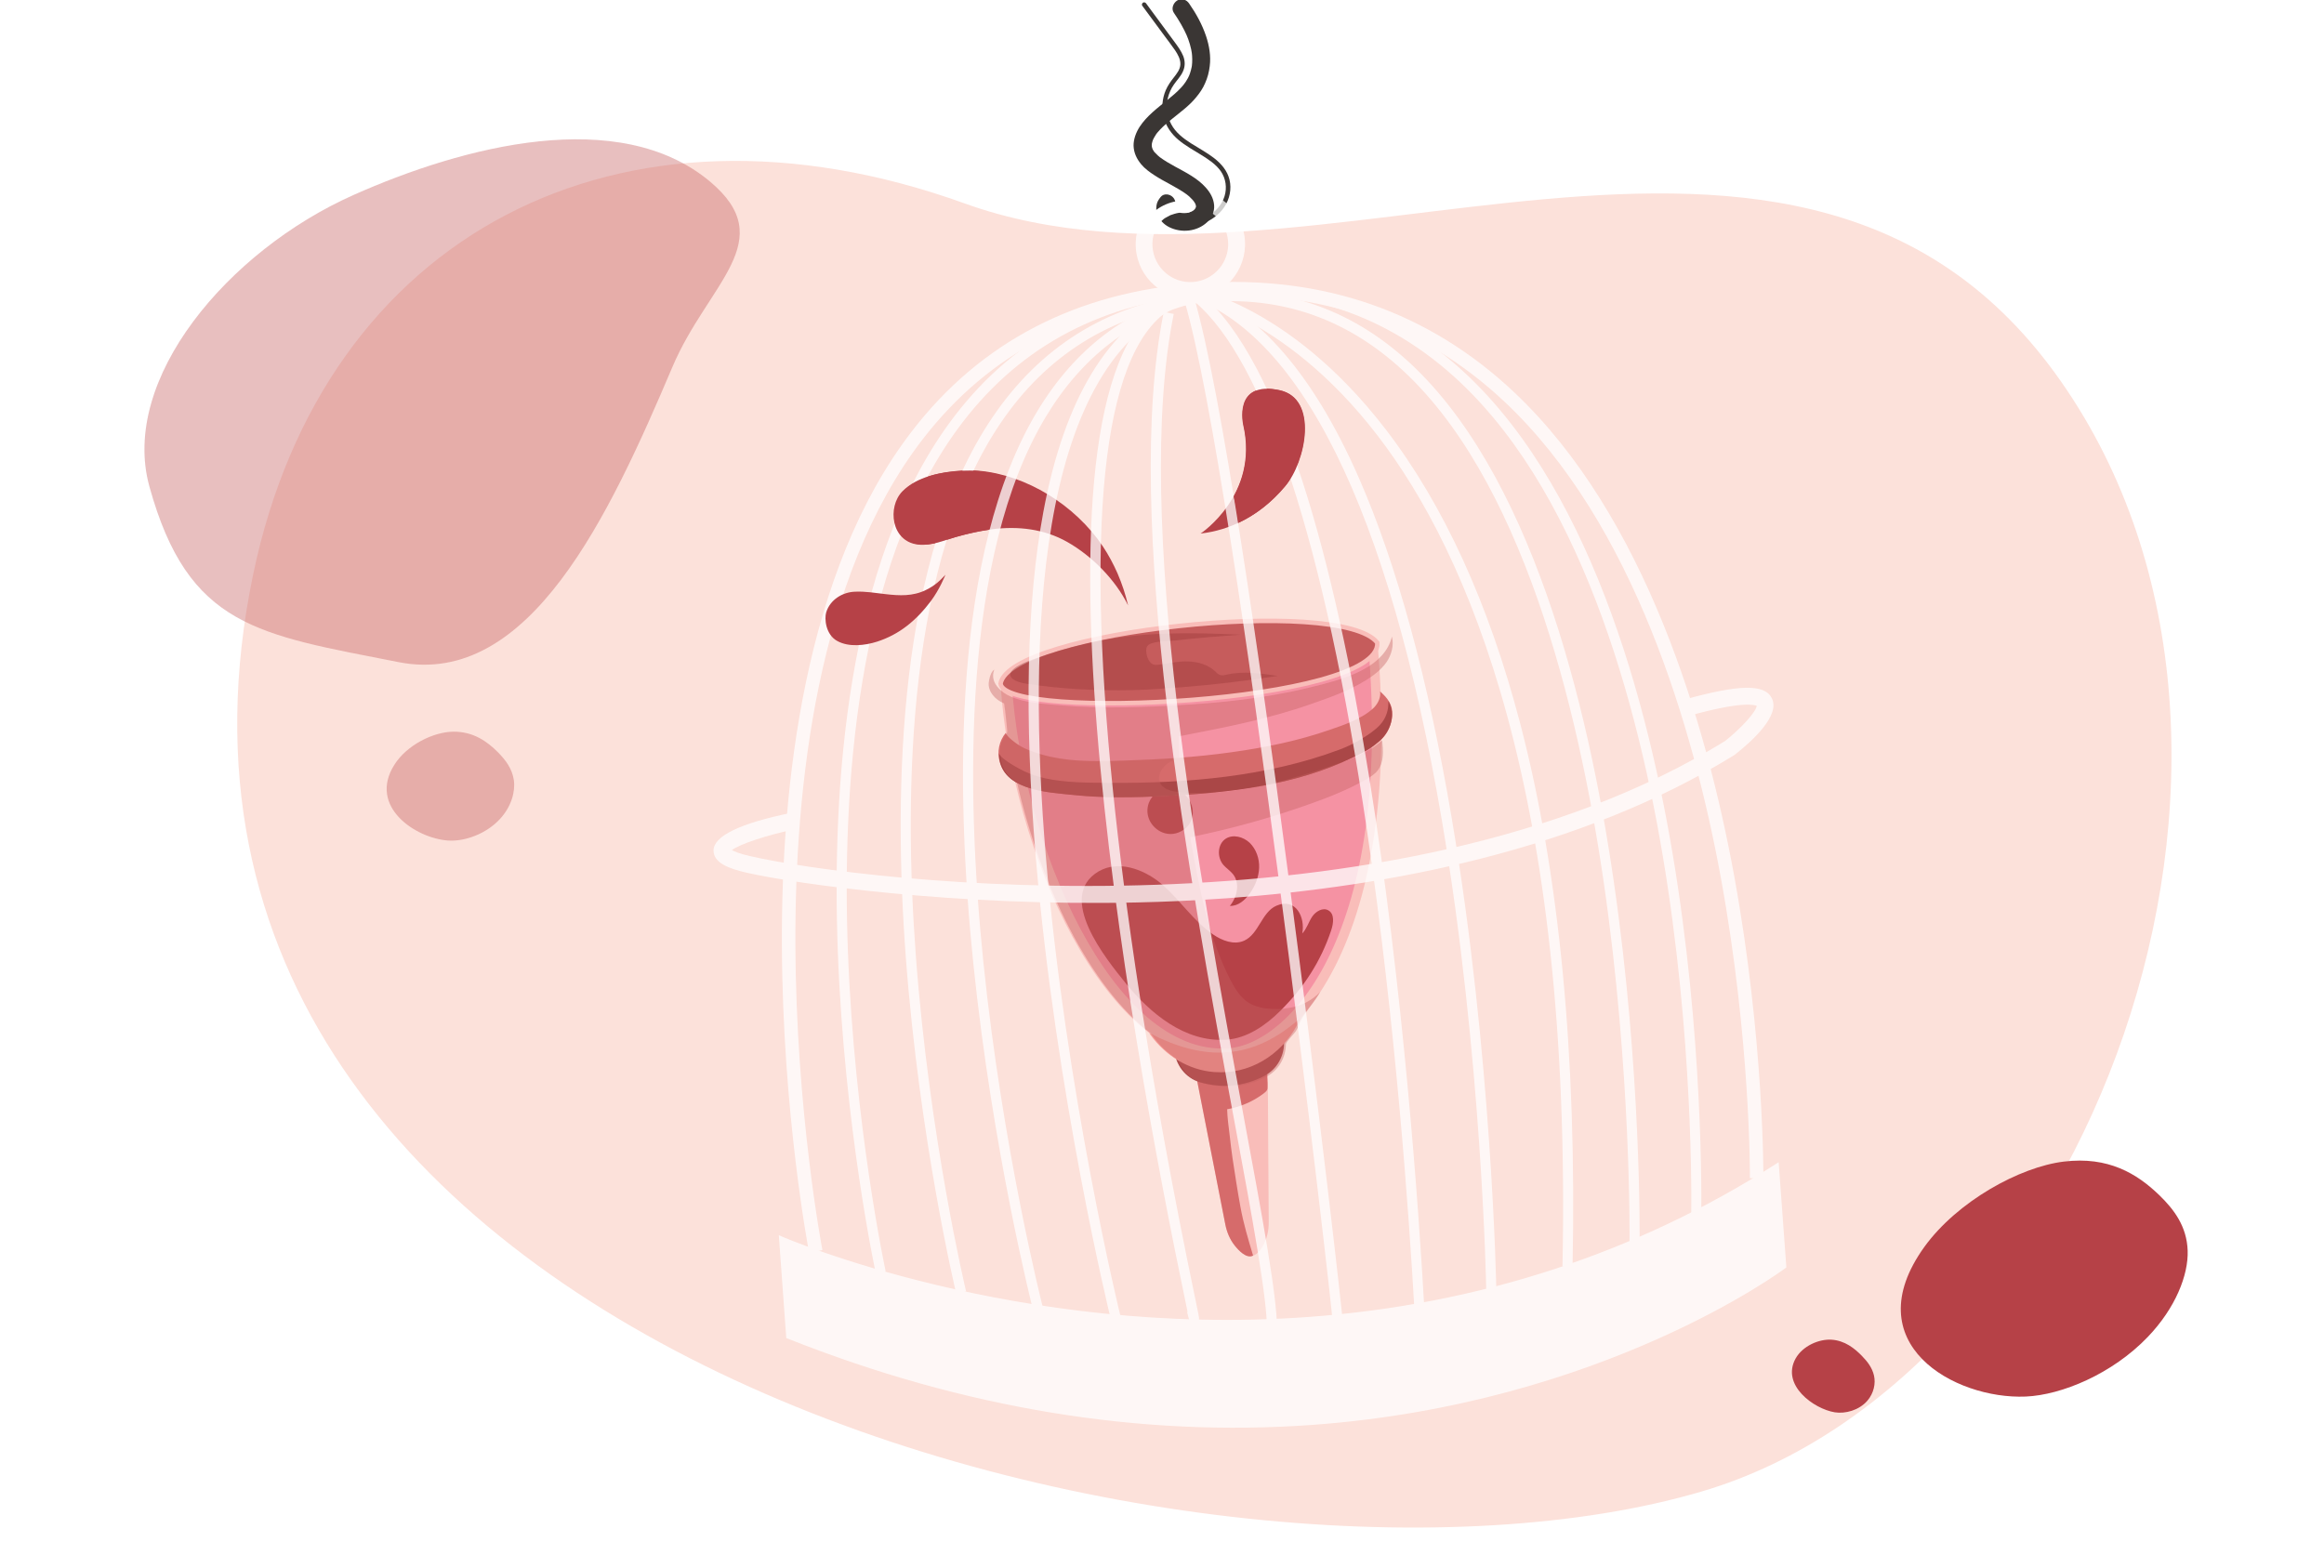 <?xml version="1.0" encoding="utf-8"?>
<!-- Generator: Adobe Illustrator 25.1.0, SVG Export Plug-In . SVG Version: 6.00 Build 0)  -->
<svg version="1.1" id="Layer_1" xmlns="http://www.w3.org/2000/svg" xmlns:xlink="http://www.w3.org/1999/xlink" x="0px" y="0px"
	 viewBox="0 0 1962 1323.9" style="enable-background:new 0 0 1962 1323.9;" xml:space="preserve">
<style type="text/css">
	.st0{fill:#FFFFFF;}
	.st1{fill:#FCE1DA;}
	.st2{fill:none;stroke:#F59120;stroke-miterlimit:10;}
	.st3{fill:#F9BDB9;}
	.st4{opacity:0.33;fill:#ED3B77;}
	.st5{fill:#B64147;}
	.st6{fill:#D66B6B;}
	.st7{fill:#AA4747;}
	.st8{fill:#F59B96;}
	.st9{fill:#C65C5C;stroke:#F9BDB9;stroke-width:3.804;stroke-miterlimit:10;}
	.st10{opacity:0.4;fill:#C66061;}
	.st11{opacity:0.42;fill:#9B3A3A;}
	.st12{fill:#3A3634;}
	.st13{opacity:0.75;}
</style>
<g>
	<g>
		<rect class="st0" width="1962" height="1323.9"/>
	</g>
	<path class="st1" d="M1436.8,1259.3c325.8-96.1,523.5-622.3,303.1-937.3s-634.1-45.1-925.4-150.2s-541.1,26.5-600.8,313.3
		C76.4,1145.4,1026.9,1380.3,1436.8,1259.3z"/>
	<path class="st2" d="M1168.4,823.8"/>
	<path class="st3" d="M844.7,577.2c8.6,140.8,89.7,324.2,192.2,317.9c54.5-3.3,148.3-98.7,126-352.5
		C1134.5,503.9,849.2,532.8,844.7,577.2z"/>
	<path class="st4" d="M854.1,576c8.3,136.8,85.4,315.1,182.3,309.2c51.5-3.1,140.1-95.7,118.6-342.2
		C1128.1,505.3,858.3,532.9,854.1,576z"/>
	<path class="st5" d="M930.8,734.1c-1.1,0.5-2.1,1-3.2,1.6c-36.6,21.5,6.4,74.3,22.7,94.4c20.7,25.5,49.9,50,84.8,47.8
		c17.7-1.1,33.5-12.2,45.7-24.3c19.8-19.6,34.3-41.8,43.1-68.3c1.9-5.8,2.9-13.6-2.4-16.6c-4.7-2.8-10.8,0.9-13.8,5.4
		c-3,4.6-4.5,10.1-8.3,14.1c2.7-13.5-5.4-30.5-21.7-23.5c-12.6,5.4-14.9,24-27.4,29.6c-8.5,3.8-18.5,0-26.2-5.3
		c-16.4-11.2-27.5-28.5-42.3-41.6C968,735.2,947.4,726.8,930.8,734.1z"/>
	<path class="st5" d="M1055.1,711.7c-5.3-5.1-14-7.5-20.2-3.6c-7.2,4.6-7.6,15.9-2,22.3c2.5,2.8,5.8,4.9,8.1,7.8
		c6,7.6,3.5,19.2-2.7,26.7c6.9,0.3,12.9-4.9,16.9-10.6c4.5-6.3,7.5-13.8,7.8-21.6C1063.3,725.1,1060.6,717.1,1055.1,711.7z"/>
	<path class="st5" d="M979.5,702c5.3,2.8,11.8,3.2,18-0.3c17.5-9.9,8.8-35.6-10-35.9c-7.6-0.1-15,5-17.6,12.1
		C966.2,688,971.4,697.7,979.5,702z"/>
	<path class="st3" d="M1007.6,896.9l26.9,137.2c1.3,6.4,3.8,12.5,7.9,17.6c9,11.3,16.7,11.9,23.2,1.4c3.9-6.4,5.6-13.9,5.5-21.4
		l-0.9-138.7L1007.6,896.9z"/>
	<path class="st6" d="M1007.6,896.9l26.9,137.2c1.3,6.4,3.8,12.5,7.9,17.6c3,3.8,9.9,11.5,15.5,8.5c-4.1-13.7-8.1-27-10.7-41.2
		c-2.5-13.7-4.6-27.5-6.7-41.3c-1-6.4-1.6-12.8-2.4-19.3c-0.9-7.3-1.9-14.4-2.1-21.8c11.1-1.9,21.8-6.5,30.8-13.3
		c1.1-0.9,2.3-1.8,3-3.1c1.4-2.8-2-27.1,0.5-27.2C1070.3,893.1,1007.6,896.9,1007.6,896.9z"/>
	<path class="st7" d="M991.3,885.4l0,0.4c0.8,13,9.4,24.5,21.8,28c18.4,5.2,37,3.8,54.4-5.4c10.8-5.7,17.2-17.4,16.5-29.6l0,0
		C1054.4,897.6,1023.5,901.1,991.3,885.4z"/>
	<path class="st8" d="M970.1,872.1c46.6,24.3,87,23.7,127.9-12.7l-0.5,1.2c-11.9,26.4-37.8,44.9-66.8,44.8c-1.9,0-3.8-0.1-5.8-0.2
		c-21.6-1.7-41.1-13.9-53.7-31.5L970.1,872.1z"/>
	<path class="st9" d="M844.7,577.2c3.1,31.9,321.2,16.4,318.1-34.5C1132,503.1,852.6,533.1,844.7,577.2z"/>
	<path class="st6" d="M1141.3,609.2c-6.3,2.8-12.8,5-18.6,7c-26.7,9.3-54.6,15-82.6,18.9c-30.3,4.3-60.5,6.1-91.1,7.1
		c-15.4,0.5-30.9,0.9-46.3-0.7c-10.4-1.1-20.7-3.2-30.6-6.8c-4.7-1.7-9.4-3.6-13.4-6.5c-2.8-2-8.5-6.1-9.6-9.4
		c-5.6,6.7-7.6,16.3-5.1,24.6c7.2,24.6,42.1,25.7,62.7,27.8c26.1,2.7,52.3,2.1,78.5,0.8c53.3-2.8,108.1-8.9,156.8-32.4
		c7.1-3.5,13.4-6.3,19.5-11.3c1.6-1.3,3.2-2.6,4.7-4c5.4-5.3,8.7-12.7,9.2-20.2c0.6-8.8-3.8-14.6-10.3-20.3c0.8,4.9-1.6,9.9-5,13.5
		C1155,602.3,1148.3,606.1,1141.3,609.2z"/>
	<path class="st7" d="M1149.1,624.1c-0.4,0.2-0.8,0.5-1.2,0.7c-5.6,3.4-11.1,5.9-17.2,8.2c-60.9,22.8-128.9,28.5-193.5,28
		c-18.1-0.1-37.6,0-55.3-3.9c-7.6-1.7-15.1-4.5-21.9-8.3c-3.1-1.7-16.6-9.2-16.6-13.2c-0.5,31.7,40.1,33.3,63.1,35.7
		c26.1,2.7,52.3,2.1,78.5,0.8c53.3-2.8,108.1-8.9,156.8-32.4c7.1-3.5,13.4-6.3,19.5-11.3c1.6-1.3,3.2-2.6,4.7-4
		c8.4-8.3,12.4-21.9,6.1-32.5c0.3,7.6-1.9,14.5-7,20.1C1160.6,616.9,1154.8,620.6,1149.1,624.1z"/>
	<path class="st10" d="M1175.1,537.5c-6.1,25.1-36.4,34.4-58.2,40.2c-35.9,9.6-72.8,14.6-109.8,17c-38,2.5-75.9,4-113.8,0.7
		c-13.4-1.2-28.5-1.9-40.8-7.6c-3.5-1.6-6.7-3.8-9.3-6.6c-4.3-4.5-6.1-9.8-3.8-15.8c-2.1,1.4-3.1,4.1-3.8,6.5
		c-0.4,1.6-0.8,3.2-0.9,4.8c-0.5,7.6,5.7,14.1,12.3,16.9c0.2,0.1,0.5,0.2,0.6,0.4c0.2,0.2,0.2,0.4,0.2,0.7c1.1,6.9,1.7,14,2.4,21
		c0.1,0.9,0.2,1.9,0,2.8c-0.3,1.3-1.2,2.3-1.9,3.3c-4.4,6.1-4.8,15.4-2.8,22.4c2.2,7.5,7,12.8,13.1,16.6
		C878.5,747.3,919.7,833.2,972,873c-0.1-0.1-0.2-0.1-0.3-0.2l1.2,1.6c5.9,8.3,13.4,15.3,21.8,20.6c3.2,9.2,10.4,16.7,20.1,19.5
		c18.4,5.2,37,3.8,54.4-5.4c10.1-5.4,16.3-15.9,16.4-27.3c0-2.2,7.2-9.1,8.6-11.4c2-3.2,2.9-6.9,4.7-10c4.6-8,11.2-14.6,15.6-22.9
		c-6.7,7.3-16.2,11.9-26,13.5c-11.6,2-27.6,1.5-37.1-6.3c-5.7-4.7-9.5-11.3-12.9-17.8c-18.9-37.2-26.4-79-33.7-120
		c34-6.9,67.6-16.2,100.3-27.8c16.4-5.8,32.6-12.2,47.7-20.7c3.8-2.2,7.7-4.5,10.4-8c5.3-7,4.6-16.6,3.7-25.3
		c-11.3,10.1-25.7,15.8-40,20.6c-40.5,13.7-88,27.3-131,23.1c-4.7-0.5-9.7-1.2-13.4-4.1c-10.7-8.3,2.4-24.5,13.2-23
		c-0.2-6.7-0.6-13.2-0.4-20c37.5-7.2,75.1-14.5,111.1-27.1c16-5.6,32.2-11.2,46.7-20.2c6.5-4,12.8-8.8,17.3-15.1
		C1174.7,553.1,1177,545,1175.1,537.5z"/>
	<path class="st11" d="M997.2,580.3c-6.1,0.5-12.2,0.9-18.3,1.3c-7.6,0.6-15.2,0.9-22.8,1.1c-15.3,0.3-30.6,0.1-45.9-0.8
		c-14.4-0.9-28.9-2.3-43.2-4.5c-3.9-0.6-12.1-2.2-13.8-6.4c-2.8-6.7,15.1-12.9,19.4-14.5c16.5-5.9,33.4-10.7,50.6-14.4
		c41.3-8.8,82.4-8.1,124.2-6.2c-18.7,1.4-37.4,2.8-56,5c-5.2,0.6-20.7,0.1-23.1,5.2c-2,4.2,0.9,13.6,5.5,15c1.8,0.6,3.7,0.3,5.6,0
		c7.9-1.3,15.9-2.9,23.9-2.6c8,0.3,16.3,2.6,22.2,8c1.5,1.4,2.9,3,4.8,3.5c1.8,0.5,3.7,0,5.5-0.4c14.1-3.2,28.7-1,43,1.1
		C1051.8,574.9,1024.6,578.2,997.2,580.3z"/>
	<g>
		<g>
			<path class="st12" d="M989.6,191c15.8,3.1,34.7-2.4,44-16.2c4.5-6.7,6.3-15.2,4.4-23c-1.8-7.6-6.9-13.5-12.9-18.2
				c-6.2-4.8-13.2-8.5-19.8-12.7c-6.5-4.2-12.8-9-16.5-16c-3.7-6.8-4.7-14.9-2.8-22.4c1-4,2.7-7.8,5.1-11.2
				c2.5-3.6,5.7-6.8,7.5-10.8c2-4.2,2-8.7,0.4-13c-1.8-4.5-4.7-8.4-7.5-12.2c-6.4-8.7-12.8-17.4-19.2-26c-1.6-2.1-3.2-4.3-4.7-6.4
				c-0.6-0.8-1.6-1.2-2.6-0.7c-0.8,0.5-1.3,1.8-0.7,2.6c6.2,8.4,12.4,16.8,18.6,25.2c3,4.1,6.2,8.2,9.1,12.4
				c2.4,3.6,4.7,7.6,4.5,12.1c-0.2,4.2-3.1,7.8-5.6,11c-2.6,3.3-5,6.7-6.7,10.6c-3.1,7.2-3.7,15.3-1.8,22.9
				c2,7.7,6.6,14.2,12.6,19.2c5.9,4.9,12.6,8.6,19.1,12.6c6,3.7,12.3,7.8,16.5,13.7c4.3,6.2,5.4,14,3.2,21.2
				c-4.8,15.5-22.4,23.1-37.6,22.4c-1.9-0.1-3.8-0.3-5.7-0.7C988.2,186.9,987.2,190.5,989.6,191L989.6,191z"/>
		</g>
	</g>
	<path class="st5" d="M952.4,511.2c-10.8-21.9-30.6-41.8-51.4-53.6c-19.8-11.2-41.8-13.4-62.9-10.8c-10.6,1.3-20.9,3.7-31,6.6
		c-10.2,2.9-20.1,7.5-31.2,6.2c-22.7-2.6-25.9-31.8-13.3-44.8c12.3-12.7,32.9-16.6,50.5-17.5c4.5-0.2,9-0.2,13.5,0.2
		c39.9,3.6,80.9,28.8,104.3,63.6c4.9,7.3,9,15,12.5,22.9c1.9,4.4,3.6,8.9,5.1,13.4C949.9,501.8,951.2,506.1,952.4,511.2z"/>
	<path class="st5" d="M1013.6,450.5c0,0,49.5-32.7,36-91.5c0,0-9-38.1,30.5-29.5c32.9,7.1,22.2,60.2,4.6,81.2
		C1063.8,435.7,1038,447.8,1013.6,450.5z"/>
	<g class="st13">
		<g>
			<g>
				<g>
					<g>
						<g>
							<g>
								<path class="st0" d="M659.1,1045.2l6.1,83.7c501,199,841.6-59.2,841.6-59.2l-6.2-85.7
									C1100.5,1239.5,659.1,1045.2,659.1,1045.2z"/>
							</g>
						</g>
					</g>
				</g>
			</g>
			<g>
				<g>
					<g>
						<g>
							<g>
								<path class="st0" d="M1104.5,1112c-246.1,17.9-442.8-67.2-444.8-68.1l-2.2-1l6.3,86.9l0.8,0.3
									c148.7,59.1,297.9,83.6,443.6,73c245.6-17.9,397.8-131.3,399.3-132.5l0.6-0.5l-6.5-88.8l-2,1.3
									C1382,1058,1249,1101.5,1104.5,1112z M1505.3,1068.9c-10.8,7.9-160.4,114.2-397.2,131.4c-145,10.6-293.5-13.8-441.5-72.5
									l-5.9-80.5c22.2,9.2,211.1,84.4,444,67.4c144.2-10.5,276.9-53.7,394.6-128.4L1505.3,1068.9z"/>
							</g>
						</g>
					</g>
				</g>
			</g>
		</g>
		<g>
			<g>
				<g>
					<g>
						<g>
							<g>
								<path class="st0" d="M1421.7,590.8l3.8,13.7c45-12.6,55.7-9.4,57.6-8.5c-0.5,4.9-12.8,18.6-26.6,29.6
									C1177.9,797.7,729.1,745,632.9,722.8c-8.8-2-13-3.9-15-5c6.4-5,29.5-12.7,53.1-17.6l-2.9-13.9
									c-43.4,8.9-65.5,19.6-65.7,31.7c-0.1,10.9,13.7,15.5,27.2,18.7c42,9.7,177.9,28.7,330.1,25.3c24.1-0.5,49.9-1.7,77-3.6
									c133.8-9.7,297-40.1,427.5-120.9l0.7-0.5c14.7-11.6,38.3-33.1,30.9-47.5C1489.8,577.4,1468.3,577.8,1421.7,590.8z"/>
							</g>
						</g>
					</g>
				</g>
			</g>
		</g>
		<g>
			<g>
				<g>
					<g>
						<g>
							<g>
								<path class="st0" d="M1278.4,331.3c-72.3-68.2-161.5-99.2-265.4-92.3c-0.9,0.1-1.7,0.1-2.6,0.2
									c-101.5,7.4-182.5,49.4-240.6,125C678.3,483,659.6,665.4,660.1,797.5c0.5,142.7,22.7,259,23,260.2l11.2-2.2
									c-0.2-1.1-22.3-116.6-22.8-258.3C671,667,689.3,487.4,778.8,371.1c56.6-73.5,135.5-114.2,235-120.7
									c100.5-6.7,186.9,23.3,256.8,89.2c108.5,102.4,159,274.9,182.2,401.5c25.2,137.7,24.6,252.6,24.5,253.7l11.4,0.1
									c0-1.2,0.7-116.9-24.7-255.6C1440.5,610.9,1389.2,435.9,1278.4,331.3z"/>
							</g>
						</g>
					</g>
				</g>
			</g>
		</g>
		<g>
			<g>
				<g>
					<g>
						<g>
							<g>
								<path class="st0" d="M801.4,357.3c-87,119.2-99.2,308.1-94.1,445.7c5.5,148.7,31.8,271,32.1,272.2l8.3-1.8
									c-0.3-1.2-26.4-122.9-31.9-270.8c-5-136.2,6.9-323.1,92.5-440.2c48.8-66.9,117-104.9,202.7-113.1l-0.8-8.5
									C921.9,249.1,851.7,288.3,801.4,357.3z"/>
							</g>
						</g>
					</g>
				</g>
			</g>
		</g>
		<g>
			<g>
				<g>
					<g>
						<g>
							<g>
								<path class="st0" d="M1237.8,315.9c-61.7-57.9-136.8-83.2-223.6-75.6l0.8,8.5c84.1-7.6,157.1,17.1,217,73.3
									c107.8,101.1,155.3,288.5,176.1,427.8c22.7,151.4,19.7,280.4,19.6,281.7l8.5,0.2c0-1.3,3.1-130.9-19.7-283.1
									C1395.5,608.1,1347.4,418.8,1237.8,315.9z"/>
							</g>
						</g>
					</g>
				</g>
			</g>
		</g>
		<g>
			<g>
				<g>
					<g>
						<g>
							<g>
								<path class="st0" d="M1185.2,301.9c-51.6-45.4-112.8-63.4-181.7-53.6c-69.8,10-125.5,44.9-165.5,103.9
									C758.1,469.8,754,665,764.7,808c11.6,154.5,42.3,283.1,42.6,284.4l8.3-2c-0.3-1.3-30.9-129.3-42.4-283.2
									c-10.6-141.6-6.7-334.6,71.7-450.2c38.6-56.9,92.4-90.6,159.7-100.2c66.4-9.5,125.2,7.9,174.9,51.6
									c105.1,92.4,152.8,288.3,174.4,436.3c23.4,160.9,21.8,301.6,21.8,303l8.5,0.1c0-1.4,1.7-142.7-21.9-304.2
									C1340.6,594,1292.2,396.1,1185.2,301.9z"/>
							</g>
						</g>
					</g>
				</g>
			</g>
		</g>
		<g>
			<g>
				<g>
					<g>
						<g>
							<g>
								<path class="st0" d="M875.5,347.6c-71.7,119.5-68.9,319.2-53.8,465.8c16.3,158.4,49.9,290.4,50.2,291.8l8.3-2.1
									c-0.3-1.3-33.8-132.9-50-290.6c-14.9-145.2-17.9-343,52.6-460.4c30.7-51.1,73.2-83.5,126.4-96.4l-2-8.3
									C951.7,260.7,907.4,294.5,875.5,347.6z"/>
							</g>
						</g>
					</g>
				</g>
			</g>
		</g>
		<g>
			<g>
				<g>
					<g>
						<g>
							<g>
								<path class="st0" d="M1169.9,362.6c-83.6-108.7-168.2-120.8-171.8-121.2l-1.1,8.5c0.8,0.1,84.7,12.1,166.1,118
									c75.7,98.5,164.3,300.1,156,701.5l8.5,0.2c3.7-178.2-11.2-332.5-44.2-458.7C1256.9,509.6,1218.7,426.1,1169.9,362.6z"/>
							</g>
						</g>
					</g>
				</g>
			</g>
		</g>
		<g>
			<g>
				<g>
					<g>
						<g>
							<g>
								<path class="st0" d="M880.8,432.4c-14.1,75.8-16.2,173.7-6.4,290.9c16.7,199.3,62.8,388.3,63.3,390.2l8.3-2
									c-0.5-1.9-46.5-190.2-63.1-388.8c-15.3-182.3-8.3-410.6,111.4-463.6l-3.4-7.8C935.6,275.7,898.6,336.6,880.8,432.4z"/>
							</g>
						</g>
					</g>
				</g>
			</g>
		</g>
		<g>
			<g>
				<g>
					<g>
						<g>
							<g>
								<path class="st0" d="M1147.2,403.5c-40.6-92.4-90.5-147.4-148.6-163.5l-2.3,8.2c100,27.8,176.4,181.5,221,444.6
									c33.9,199.8,37.4,393.8,37.4,395.7l8.5-0.1c0-1.9-3.6-196.4-37.5-396.9C1205.8,573.7,1179.3,476.8,1147.2,403.5z"/>
							</g>
						</g>
					</g>
				</g>
			</g>
		</g>
		<g>
			<g>
				<g>
					<g>
						<g>
							<g>
								<path class="st0" d="M1008.3,254.5c59.6,50.2,109.9,204.3,145.6,445.6c24.4,165.1,35.7,326,40.3,407.2
									c0.1,2.3,0.2,4.1,0.4,5.5c0.4,3.3,1.4,4.4,4.3,4.4l4.1-4.4l-4.2,0l4.1-0.4c0-0.4-0.1-2.3-0.3-5.6
									c-9.7-172.3-51.9-743.5-188.9-858.9L1008.3,254.5z"/>
							</g>
						</g>
					</g>
				</g>
			</g>
		</g>
		<g>
			<g>
				<g>
					<g>
						<g>
							<g>
								<polygon class="st0" points="1129.5,1117.8 1125.3,1117.8 1125.3,1117.8 								"/>
								<path class="st0" d="M1008.1,251.3l-8.2,2.4c22.7,77,55.4,304.6,78.8,482c25.9,195.7,46.4,375,46.5,382.1l8.5,0
									c0-6.2-20.3-184.5-46.5-382.4C1063.8,557.4,1031,329,1008.1,251.3z"/>
								<polygon class="st0" points="1125.3,1117.8 1125.3,1117.8 1125.3,1117.8 								"/>
							</g>
						</g>
					</g>
				</g>
			</g>
		</g>
		<g>
			<g>
				<g>
					<g>
						<g>
							<g>
								<path class="st0" d="M990.9,265.1l-8.4-1.7c-35.1,173.1,21.8,479.5,59.4,682.2c15.5,83.5,27.7,149.4,27.7,176.3l8.5,0
									c0-27.7-12.3-94-27.9-177.9C1012.8,742,956.2,436.6,990.9,265.1z"/>
							</g>
						</g>
					</g>
				</g>
			</g>
		</g>
		<g>
			<g>
				<g>
					<g>
						<g>
							<g>
								<path class="st0" d="M1001.6,1102.9c0.4,1.8,0.7,3.4,1,4.9l-0.4,0.1c2,8,2.6,10.5,5.7,10.3c0.4,0,0.8-0.1,1.2-0.2
									c4.1-0.9,3.3-4.7,2.7-8.1c-0.4-2-1-4.9-1.8-8.8c-41.8-199.8-61.3-345-70.2-431.6c-24.6-238.4-6.7-380.3,52-410.4l-3.9-7.6
									C853.7,320.3,952.8,869.8,1001.6,1102.9z"/>
							</g>
						</g>
					</g>
				</g>
			</g>
		</g>
		<g>
			<g>
				<g>
					<g>
						<g>
							<g>
								<path class="st0" d="M1001.6,160.1c-25.4,1.8-44.5,24-42.7,49.4c1.8,25.4,24,44.5,49.4,42.7c25.4-1.8,44.5-24,42.7-49.4
									C1049.1,177.4,1026.9,158.3,1001.6,160.1z M1007.2,238.1c-17.6,1.3-32.9-12-34.2-29.6c-1.3-17.6,12-32.9,29.6-34.2
									c17.6-1.3,32.9,12,34.2,29.5C1038.1,221.4,1024.8,236.8,1007.2,238.1z"/>
							</g>
						</g>
					</g>
				</g>
			</g>
		</g>
	</g>
	<path class="st5" d="M835.5,441.9c-0.1-0.6-0.1-1.3,0.1-1.9c0.2-0.8,0.5-1.5,0.7-2.3c2.5-12.3,5.9-24.4,10.8-36
		c-7.1-2-14.3-3.3-21.4-4c-4.6-0.4-9-0.4-13.5-0.2c-17.6,0.9-38.2,4.9-50.5,17.5c-12.6,13-9.5,42.2,13.3,44.8
		c11.2,1.3,21-3.3,31.2-6.2c9.3-2.6,18.7-4.8,28.3-6.2C834.8,445.6,835.1,443.7,835.5,441.9z"/>
	<path class="st5" d="M1080.4,329.5c-39.6-8.5-30.5,29.5-30.5,29.5c5.7,24.9,0.1,45.2-8.3,60.2c1.8,7.3,3.2,14.8,3.9,22.3
		c14-6.5,27.5-16.6,39.5-30.9C1102.6,389.7,1113.3,336.6,1080.4,329.5z"/>
	<path class="st5" d="M747.9,501.7c11.4,1.3,22.7,1.9,33.7-3.5c7.8-3.8,11.7-7.7,16.6-12.9c-0.6,1.2-4.8,12.1-12.3,22.2
		c-12.5,16.6-26.8,28.3-45.5,34.3c-10.1,3.2-23.7,4.9-33.6-0.6c-9.8-5.4-10.9-18.8-9.3-24.1c3.3-10.9,14-17.2,24.4-17.5
		C730.6,499.2,739.3,500.7,747.9,501.7z"/>
	<path class="st10" d="M567.7,309.8c-53,124.8-120.5,271-231.1,249.3C218,535.7,159,529.9,126.1,410.7
		c-25-90.6,66.5-198.9,172.2-246c93.2-41.5,224.4-75.6,301.1-11.4C659,203.2,597.7,239.1,567.7,309.8z"/>
	<path class="st5" d="M1710.2,1179.2c30.3-1.3,73.1-19.1,103-50.3c23.5-24.5,34.4-52.4,33.7-72.9c-0.7-20.5-11.5-34.8-24-46.9
		c-18.7-18.1-43.1-32.9-80.5-28.3c-37.3,4.5-90.2,33.7-117.9,72.2C1566.1,1134.4,1649.8,1181.7,1710.2,1179.2z"/>
	<path class="st5" d="M1549,1192.5c8.9,1.4,20.5-1.7,27.5-9.8c5.5-6.4,7.1-14.6,5.6-21.2c-1.5-6.6-5.5-11.8-10-16.4
		c-6.6-6.9-14.8-13.1-25.6-13.9c-10.8-0.8-24.7,5.3-30.6,15.9C1503.5,1169.5,1531.2,1189.6,1549,1192.5z"/>
	<path class="st10" d="M378.2,709.7c13.7,1,32.1-5.3,44.1-18.4c9.4-10.3,12.9-22.9,11.5-32.6c-1.4-9.7-7-17-13.3-23.4
		c-9.4-9.5-21.2-17.7-37.9-17.5s-39.2,11.2-49.7,28C310.6,681.2,351,707.8,378.2,709.7z"/>
	<g>
		<g>
			<path class="st12" d="M979.9,166.3c-1.7,2.1-3.1,4.2-3.5,6.9c-0.4,2.6-0.4,5.2,0.6,7.7c1.9,4.8,5.5,8.6,10.1,10.9
				c10.3,5.1,23.4,3.8,31.9-4.1c3.9-3.6,6.5-9.1,6-14.5c-0.5-5.8-3.3-10.7-7.2-15c-6.9-7.7-16.5-12.5-25.5-17.4
				c-4.6-2.5-9.1-5.1-13.3-8.2c-0.2-0.2-1-0.7,0,0c1.1,0.9,0,0-0.2-0.2c-0.5-0.4-0.9-0.7-1.3-1.1c-0.8-0.7-1.6-1.5-2.4-2.4
				c-0.4-0.4-0.7-0.8-1.1-1.2c-0.6-0.6,1.1,1.5,0.6,0.8c-0.2-0.3-0.4-0.5-0.5-0.8c-0.6-0.9-1.1-1.9-1.6-2.9c0.3,0.6,0.5,1.2,0.8,1.8
				c-0.5-1.3-0.9-2.6-1.1-3.9c0.1,0.7,0.2,1.3,0.3,2c-0.2-1.4-0.2-2.9,0-4.3c-0.1,0.7-0.2,1.3-0.3,2c0.3-1.7,0.8-3.4,1.4-5
				c-0.3,0.6-0.5,1.2-0.8,1.8c0.9-2,1.9-3.8,3.1-5.6c0.3-0.5,0.6-1,1-1.4c0.1-0.1-1,1.3-0.5,0.7c0.2-0.2,0.4-0.4,0.5-0.7
				c0.8-1,1.6-1.9,2.5-2.8c3.1-3.3,6.6-6.2,10.2-9.1c7-5.7,14.4-11,20.1-18c3.1-3.7,5.8-7.6,7.7-12.1c2.1-4.7,3.3-9.3,3.9-14.4
				c1.1-8.4-0.4-17.2-3.1-25.3c-3.3-9.8-8.3-18.9-14.2-27.4c-1.1-1.6-2.5-2.9-4.5-3.4c-1.8-0.5-4.2-0.3-5.8,0.8
				c-3.2,2.1-5.1,6.8-2.7,10.3c4.4,6.4,8.3,13.1,11.4,20.2c-0.3-0.6-0.5-1.2-0.8-1.8c2.3,5.4,4,11,4.8,16.8c-0.1-0.7-0.2-1.3-0.3-2
				c0.5,3.9,0.6,7.9,0.1,11.9c0.1-0.7,0.2-1.3,0.3-2c-0.5,3.6-1.4,7.1-2.8,10.5c0.3-0.6,0.5-1.2,0.8-1.8c-1,2.3-2.1,4.4-3.5,6.5
				c-0.3,0.5-0.7,1-1.1,1.5c-0.2,0.2-0.3,0.5-0.5,0.7c-0.7,1,0.3-0.4,0.4-0.5c-0.8,1.1-1.8,2.2-2.7,3.2c-3.4,3.7-7.3,7-11.3,10.2
				c-8.5,6.9-17.6,13.6-23.7,22.9c-3,4.7-5.2,10.4-5.1,16c0.2,6,2.7,11.1,6.4,15.6c3.1,3.7,7.1,6.6,11.1,9.2c4.1,2.7,8.3,5,12.6,7.3
				c5,2.8,10,5.5,14.7,8.9c0.4,0.3,0.9,0.9-0.5-0.4c0.3,0.3,0.7,0.5,1,0.8c0.5,0.4,1.1,0.9,1.6,1.3c1,0.9,1.9,1.8,2.8,2.8
				c0.4,0.5,0.8,0.9,1.2,1.4c0.9,1-0.9-1.3-0.4-0.5c0.2,0.2,0.3,0.5,0.5,0.7c0.7,1,1.3,2.1,1.8,3.2c-0.3-0.6-0.5-1.2-0.8-1.8
				c0.4,1.1,0.7,2.1,0.9,3.3c-0.1-0.7-0.2-1.3-0.3-2c0.1,0.9,0.1,1.8,0,2.7c0.1-0.7,0.2-1.3,0.3-2c-0.1,0.9-0.4,1.8-0.8,2.7
				c0.3-0.6,0.5-1.2,0.8-1.8c-0.4,0.8-0.9,1.5-1.3,2.3c1.2-2,0.7-0.9,0.2-0.3c-0.3,0.3-0.6,0.6-0.9,0.9c-1.4,1.2,1.2-0.8,0.2-0.1
				c-0.4,0.3-0.8,0.5-1.2,0.8c-0.9,0.5-1.8,1-2.7,1.3c0.6-0.3,1.2-0.5,1.8-0.8c-1.8,0.7-3.6,1.2-5.5,1.5c0.7-0.1,1.3-0.2,2-0.3
				c-1.9,0.2-3.7,0.2-5.6,0c0.7,0.1,1.3,0.2,2,0.3c-1.7-0.2-3.4-0.7-5-1.3c0.6,0.3,1.2,0.5,1.8,0.8c-0.8-0.4-1.7-0.8-2.5-1.2
				c-0.4-0.2-0.8-0.5-1.2-0.8c-0.8-0.5,0.8,0.6,0.8,0.6c-0.1-0.2-0.4-0.4-0.6-0.5c-0.3-0.3-0.6-0.5-0.8-0.8
				c-0.2-0.2-0.3-0.3-0.5-0.5c-0.6-0.7,0.7,0.9,0.7,0.9c-0.3-0.7-0.9-1.3-1.2-2c0.3,0.6,0.5,1.2,0.8,1.8c-0.3-0.7-0.5-1.4-0.6-2.1
				c0.1,0.7,0.2,1.3,0.3,2c-0.1-0.5-0.1-1.1,0-1.6c-0.1,0.7-0.2,1.3-0.3,2c0.1-0.6,0.2-1.1,0.4-1.6c-0.3,0.6-0.5,1.2-0.8,1.8
				c0.3-0.8,1.8-2.6,0-0.5c1.3-1.6,2.2-3.2,2.2-5.3c0-1.8-0.8-4-2.2-5.3C987.7,163.8,982.5,163,979.9,166.3L979.9,166.3z"/>
		</g>
	</g>
	<g>
		<g>
			<path class="st0" d="M976.8,190.6c0.8-1.1,1.7-2.1,2.7-3c0.5-0.5,1-1,1.5-1.4c0.2-0.2,0.5-0.4,0.7-0.6c0.4-0.3,0.5-0.5,0-0.1
				c1-0.9,2.2-1.6,3.4-2.2c0.6-0.3,1.1-0.6,1.7-0.9c0.5-0.2,1.4-0.9,1.9-0.9c-0.2,0.1-0.3,0.1-0.5,0.2c0.2-0.1,0.4-0.1,0.5-0.2
				c0.3-0.1,0.6-0.2,0.9-0.3c0.6-0.2,1.2-0.4,1.8-0.6c1.3-0.4,2.6-0.7,3.9-0.9c0.3-0.1,0.6-0.2,0.9-0.2c-1.3,0-0.1,0,0.2,0
				c0.6-0.1,1.3-0.1,1.9-0.1c1.4-0.1,2.8,0,4.2,0.1c2.6,0.2,5.1-2.5,5-5c-0.1-2.9-2.2-4.8-5-5c-12.4-1-25.3,4.5-33,14.2
				c-1.6,2-2.1,5.1,0,7.1C971.5,192.3,975.1,192.8,976.8,190.6L976.8,190.6z"/>
		</g>
	</g>
</g>
</svg>
